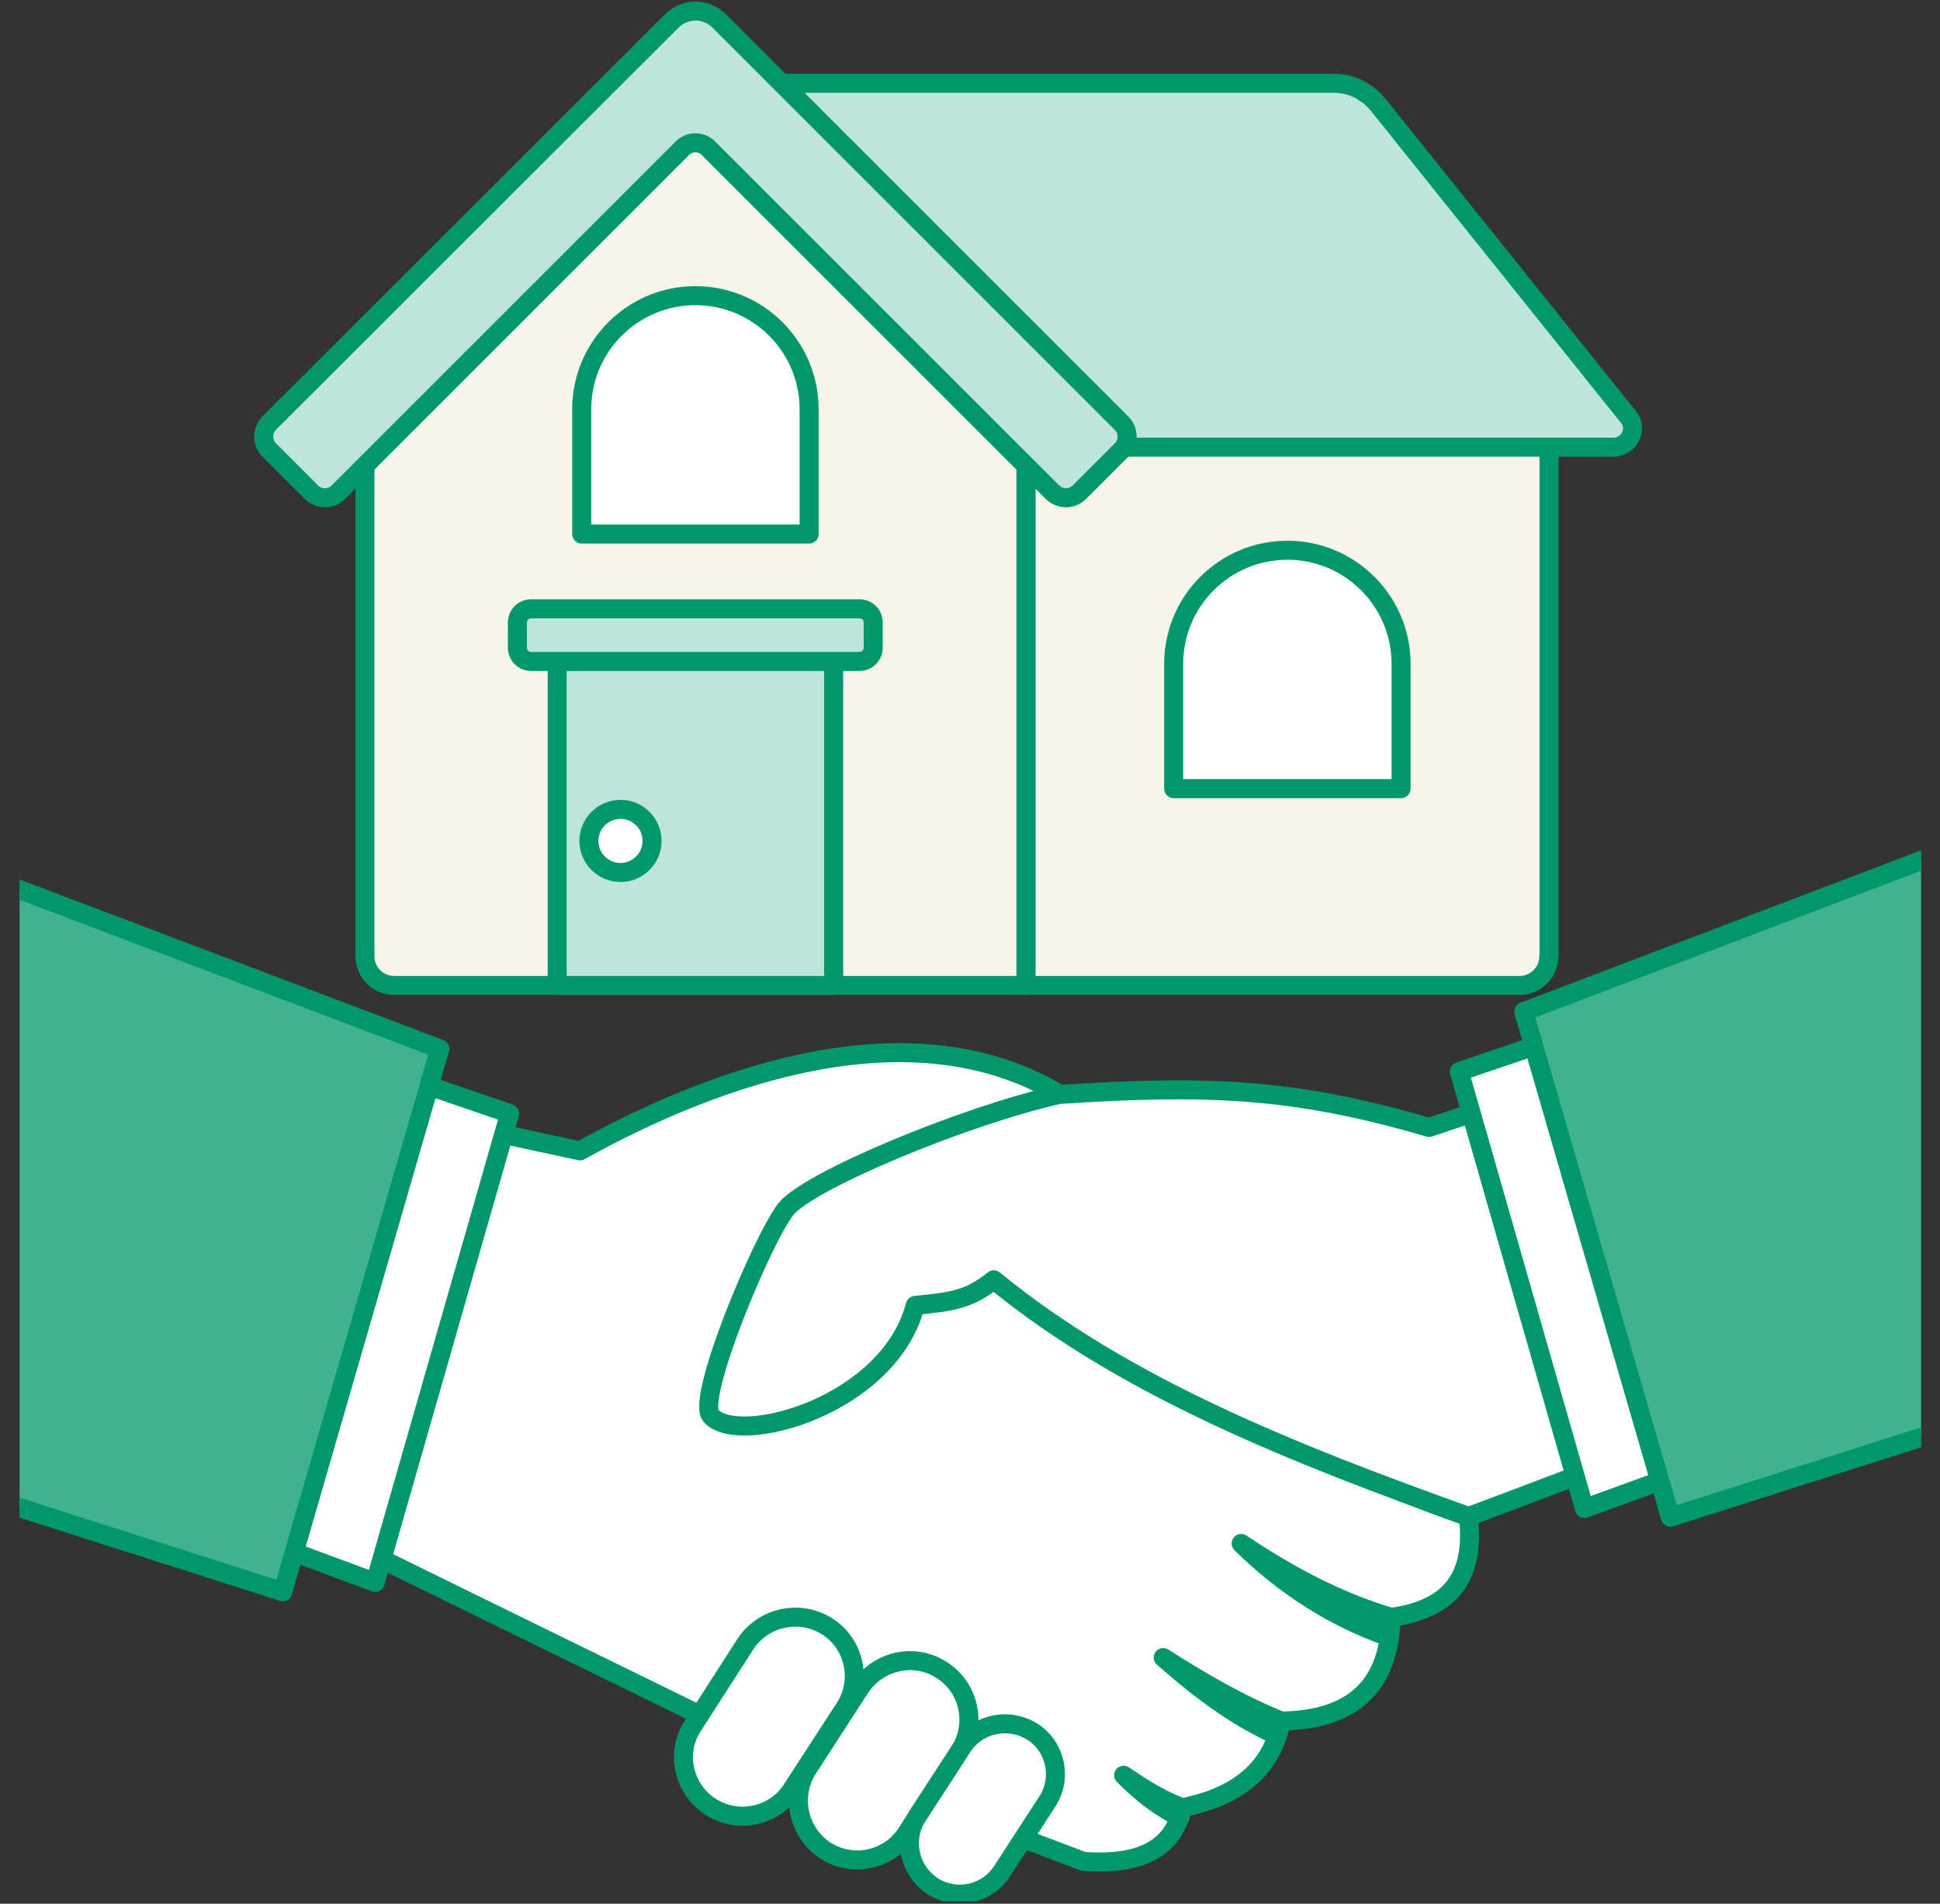 <?xml version="1.0" encoding="UTF-8"?><svg id="_レイヤー_2" xmlns="http://www.w3.org/2000/svg" xmlns:xlink="http://www.w3.org/1999/xlink" viewBox="0 0 102.02 100.13"><rect x="0" y="0" width="102.02" height="100.13" fill="#333333" stroke="none"/><defs><style>.cls-1{fill:none;}.cls-2{fill:#bfe5da;}.cls-2,.cls-3,.cls-4,.cls-5,.cls-6{stroke:#00986b;stroke-linecap:round;stroke-linejoin:round;}.cls-3,.cls-6{fill:#fff;}.cls-7{clip-path:url(#clippath);}.cls-4{fill:#f7f5eb;}.cls-5{fill:#40b290;}.cls-5,.cls-6{fill-rule:evenodd;}</style><clipPath id="clippath"><rect class="cls-1" x="1.03" width="100" height="100"/></clipPath></defs><g id="_アイコン"><g class="cls-7"><path class="cls-6" d="m30.5,60.53c7.28-4.04,17.47-7.62,25.24-2.97-4.16,1.1-8.02,2.51-10.89,4.99,10.28,6.85,20.81,13.16,32.37,17.23.31,2.72-.52,4.8-4.07,5.29-.09,3.37-1.74,5.39-5.78,5.45-.43,2.2-1.87,3.89-5.2,4.56-.43,2.02-2.02,3.06-5.2,2.82-6.55-2.48-13.1-4.96-19.64-7.44-6.3-3.09-12.58-6.15-18.85-9.24,1.44-7.44,2.88-14.9,4.34-22.37,2.54.58,5.11,1.13,7.68,1.68h0Z"/><path class="cls-6" d="m55.75,57.56c7.59-.49,12.24-.37,19.4,1.74,2.36-.8,4.71-1.56,7.07-2.33,1.68,6.33,3.37,12.67,5.05,19-3.34,1.25-6.67,2.54-10.04,3.79-9.06-3.24-18.08-6.79-24.97-12.45-1.32,1.07-2.26,1.16-4.13,1.35-1.38,5.29-9.27,7.44-10.74,5.81-.82-.91,2.76-9.42,3.95-10.89s9.27-4.87,14.41-6.03h0Z"/><path class="cls-6" d="m43.51,85.55h0c1.44.92,1.84,2.85.92,4.28l-2.78,4.28c-.92,1.44-2.85,1.84-4.28.92h0c-1.44-.92-1.87-2.88-.92-4.28l2.75-4.28c.95-1.44,2.88-1.84,4.31-.92h0Z"/><path class="cls-6" d="m49.54,87.85h0c1.44.92,1.84,2.85.92,4.28l-2.78,4.28c-.92,1.44-2.85,1.84-4.28.92h0c-1.44-.95-1.84-2.88-.92-4.31l2.75-4.25c.95-1.44,2.88-1.87,4.31-.92h0Z"/><path class="cls-6" d="m54.31,91.09h0c1.22.8,1.56,2.45.76,3.67l-2.36,3.64c-.8,1.25-2.45,1.59-3.67.8h0c-1.22-.8-1.59-2.45-.8-3.67l2.36-3.64c.8-1.25,2.45-1.59,3.7-.8h0Z"/><path class="cls-6" d="m73.16,85.07c-2.88-.86-5.45-2.26-7.89-3.89,2.23,2.2,4.83,3.89,7.8,4.93.03-.34.06-.7.09-1.04h0Zm-5.78,5.45c-2.14-.86-4.19-2.05-6.21-3.34,1.93,1.71,3.92,3.18,6,4.1.09-.24.15-.49.21-.76h0Zm-5.2,4.56c-1.1-.4-2.11-1.04-3.09-1.71.89.89,1.84,1.68,2.97,2.2.03-.15.09-.31.12-.49h0Z"/><polygon class="cls-6" points="26.8 58.57 19.73 83.23 14.78 81.39 21.88 56.88 26.8 58.57"/><polygon class="cls-5" points="23.13 55.17 14.87 83.72 .5 79.13 .5 46.59 23.13 55.17"/><polygon class="cls-6" points="76.74 56.36 83.32 79.34 87.94 77.66 81.33 54.8 76.74 56.36"/><polygon class="cls-5" points="80.13 53.21 87.84 79.8 101.52 75.44 101.52 45.07 80.13 53.21"/><path class="cls-4" d="m53.95,51.83H20.73c-.85,0-1.54-.69-1.54-1.54v-27.72L36.57,3.48l17.38,19.09v29.26Z"/><path class="cls-4" d="m81.45,50.29c0,.85-.69,1.54-1.54,1.54h-25.95v-30.02h27.5v28.47Z"/><path class="cls-2" d="m85.61,21.9l-13.16-16.42s-.02-.02-.03-.03c-.12-.15-.26-.28-.4-.4-.08-.07-.18-.12-.27-.18-.06-.04-.12-.09-.19-.13h0c-.43-.23-.9-.36-1.4-.36h-29.17l13.11,16.05-1.45,1.3,3.97,1.79h28.23c.38,0,.73-.22.9-.56.17-.35.12-.75-.12-1.05Z"/><path class="cls-2" d="m56.76,25.89c-.19.19-.44.29-.7.29s-.52-.11-.71-.29L37.25,7.79c-.18-.18-.43-.28-.68-.28s-.5.1-.68.28l-18.1,18.1c-.39.39-1.02.39-1.41,0l-2.22-2.22c-.19-.19-.29-.44-.29-.71s.1-.52.29-.71L35.33,1.1c.69-.69,1.8-.69,2.49,0l21.16,21.16c.39.39.39,1.02,0,1.41l-2.22,2.22Z"/><path class="cls-3" d="m42.55,28.09h-11.96v-6.56c0-3.3,2.68-5.98,5.98-5.98s5.98,2.68,5.98,5.98v6.56Z"/><path class="cls-3" d="m73.68,41.48h-11.96v-6.56c0-3.3,2.68-5.98,5.98-5.98s5.98,2.68,5.98,5.98v6.56Z"/><polyline class="cls-2" points="29.3 34.6 29.3 51.83 43.84 51.83 43.84 32.28"/><path class="cls-2" d="m45.87,32.48s0-.01,0-.02c-.11-.26-.37-.44-.67-.44h-4.05s-13.22,0-13.22,0c-.4,0-.72.32-.72.72v1.33c0,.4.32.72.72.72h17.27c.4,0,.72-.32.72-.72v-1.33h0c0-.09-.02-.18-.05-.27Z"/><path class="cls-3" d="m34.29,44.23c0,.92-.75,1.66-1.66,1.66s-1.66-.74-1.66-1.66.74-1.66,1.66-1.66,1.66.74,1.66,1.66Z"/></g></g></svg>